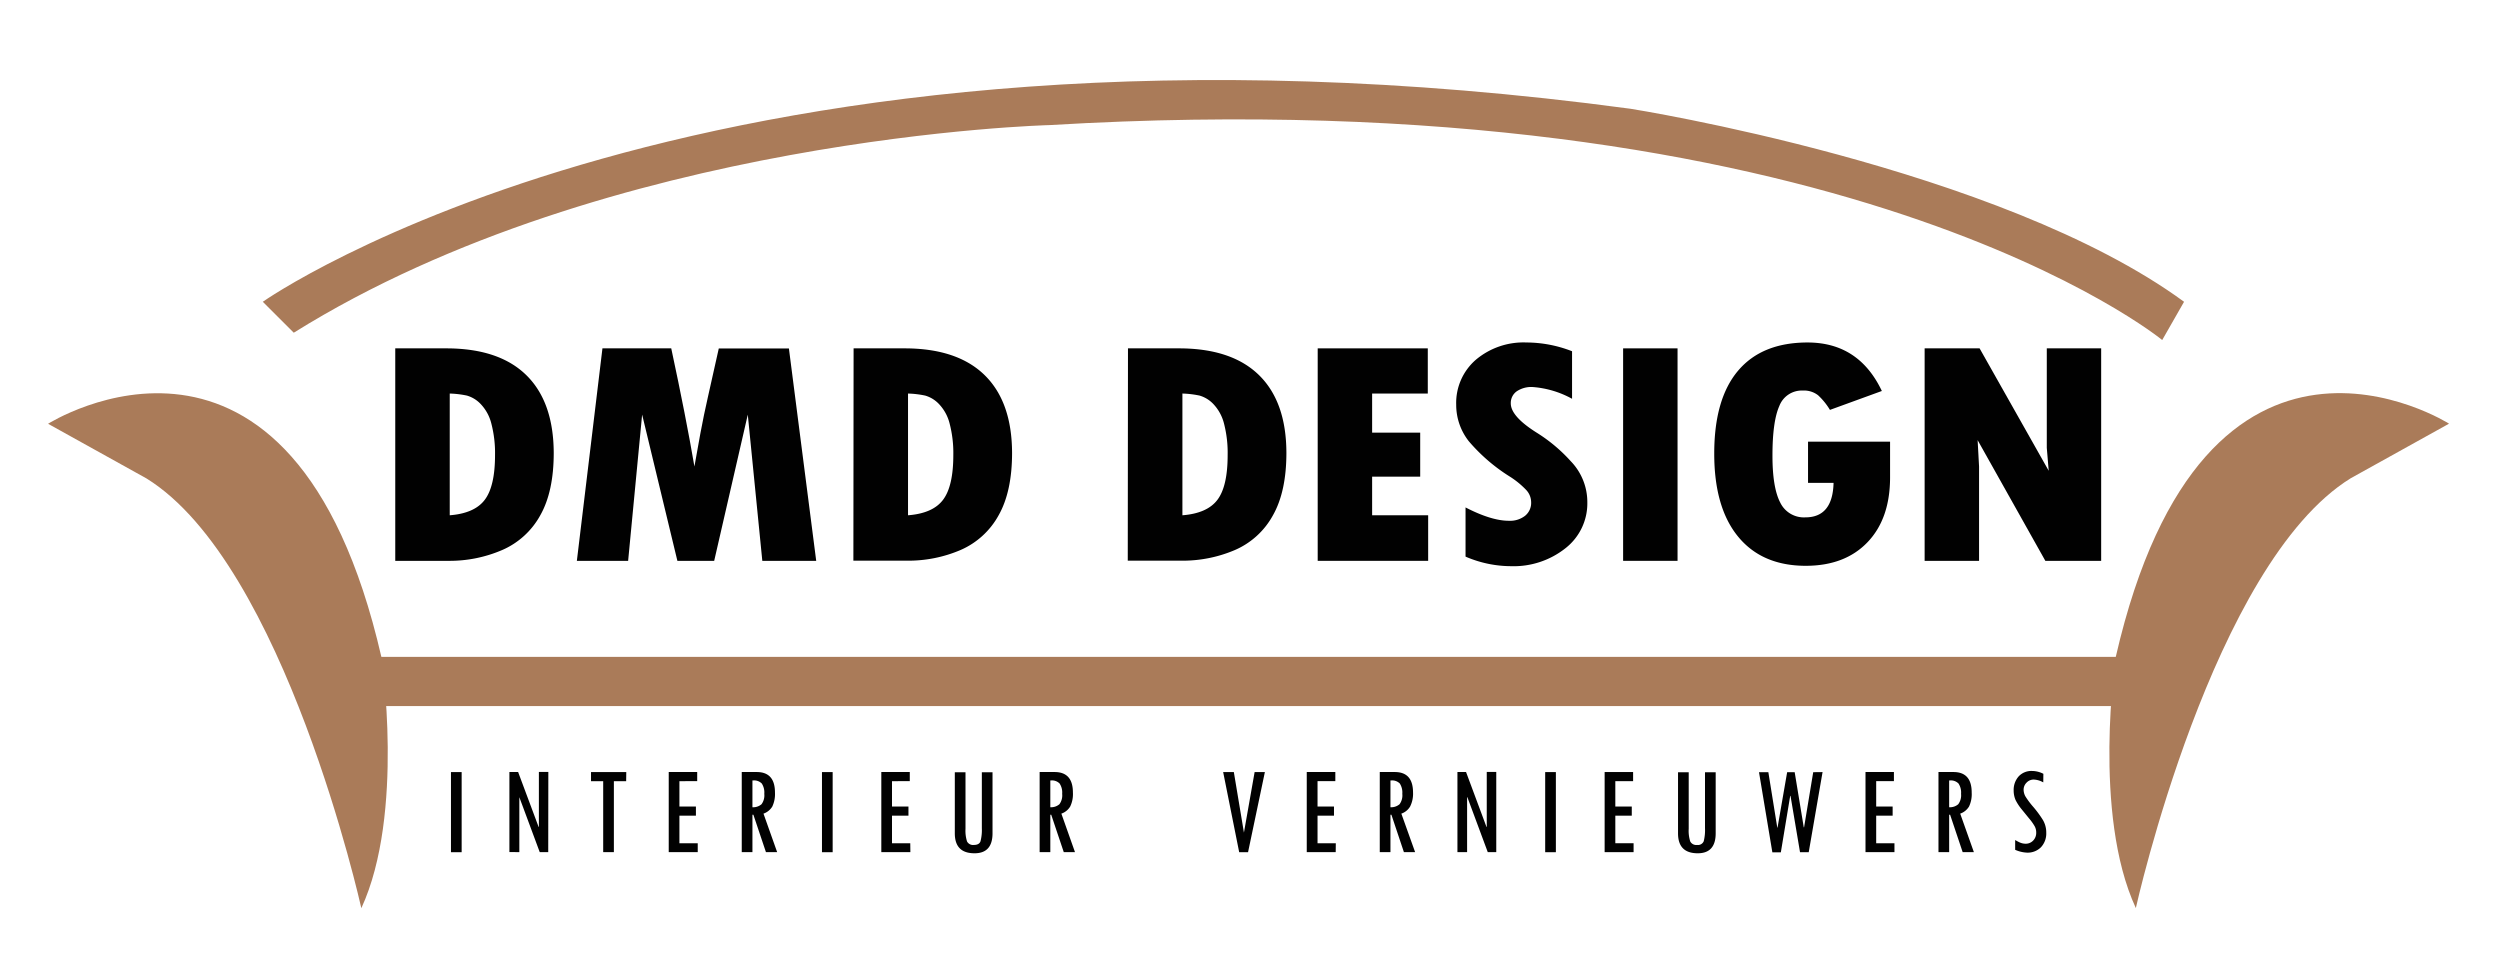 <svg id="Laag_1" data-name="Laag 1" xmlns="http://www.w3.org/2000/svg" viewBox="0 0 468.05 180.02"><defs><style>.cls-1{fill:#aa7b59;}.cls-2{fill:#010101;}</style></defs><path class="cls-1" d="M55,62.29,49.2,56.5S133.07-2.83,305.25,20.36c0,0,69.21,10.91,103.65,36.14l-4.09,7.16s-59.67-49.1-208.32-40.24C196.49,23.42,114,25.47,55,62.29Z"/><path class="cls-1" d="M9,79.34s45.69-29,62.4,43.64c0,0,4.43,29.32-3.75,47.05,0,0-14.32-64.44-40.23-80.46Z"/><path class="cls-1" d="M458.51,79.32s-45.69-29-62.39,43.64c0,0-4.44,29.32,3.75,47.05,0,0,14.32-64.44,40.23-80.47Z"/><rect class="cls-1" x="69.65" y="122.98" width="334.47" height="9.21"/><path class="cls-2" d="M74,65.22h9.52q9.89,0,15,5t5.15,14.57q0,7.26-2.54,11.72a14.87,14.87,0,0,1-7.1,6.46A24.83,24.83,0,0,1,84,105H74ZM84.2,73.68V96.47c3.09-.24,5.28-1.2,6.56-2.9s1.92-4.49,1.92-8.38A21.86,21.86,0,0,0,92,79.34a8.14,8.14,0,0,0-2-3.69,5.74,5.74,0,0,0-2.59-1.59A17.88,17.88,0,0,0,84.2,73.68Z"/><path class="cls-2" d="M112.79,65.22h12.88q2.76,12.87,4.34,22.12l1.11-6.17q.67-3.6,1.45-7l2-8.93H147.7L152.81,105H142.72L140,77.63,133.71,105h-6.89l-6.6-27.38L117.6,105H108Z"/><path class="cls-2" d="M159.81,65.22h9.52q9.88,0,15,5t5.15,14.57q0,7.26-2.54,11.72a14.87,14.87,0,0,1-7.1,6.46,24.83,24.83,0,0,1-10.07,2h-10ZM170,73.68V96.47c3.1-.24,5.28-1.2,6.56-2.9s1.92-4.49,1.92-8.38a21.86,21.86,0,0,0-.68-5.85,8.14,8.14,0,0,0-2-3.69,5.74,5.74,0,0,0-2.59-1.59A17.88,17.88,0,0,0,170,73.68Z"/><path class="cls-2" d="M211.18,65.22h9.52q9.88,0,15,5t5.14,14.57q0,7.26-2.54,11.72a14.8,14.8,0,0,1-7.09,6.46,24.86,24.86,0,0,1-10.07,2h-10Zm10.19,8.46V96.47c3.09-.24,5.28-1.2,6.56-2.9s1.91-4.49,1.91-8.38a21.89,21.89,0,0,0-.67-5.85,8.23,8.23,0,0,0-2-3.69,5.79,5.79,0,0,0-2.59-1.59A17.88,17.88,0,0,0,221.37,73.68Z"/><path class="cls-2" d="M246.7,65.22h20.61v8.46H256.89V81h9v8.24h-9v7.23h10.49V105H246.7Z"/><path class="cls-2" d="M274.38,104.21V95q4.85,2.51,8.14,2.5a4.57,4.57,0,0,0,3-.93A3.11,3.11,0,0,0,286.66,94a3.39,3.39,0,0,0-.89-2.23,16.1,16.1,0,0,0-3.08-2.53A33.14,33.14,0,0,1,275,82.62a11,11,0,0,1-2.37-6.86,10.69,10.69,0,0,1,3.66-8.39,13.82,13.82,0,0,1,9.49-3.25,23.58,23.58,0,0,1,8.54,1.64v8.9a18,18,0,0,0-7.37-2.2,4.89,4.89,0,0,0-3,.81,2.67,2.67,0,0,0-1.1,2.25c0,1.67,1.7,3.54,5.08,5.63a29.73,29.73,0,0,1,6.14,5.19,11,11,0,0,1,3.11,7.75,10.65,10.65,0,0,1-4.07,8.53A15.61,15.61,0,0,1,282.86,106,21.55,21.55,0,0,1,274.38,104.21Z"/><path class="cls-2" d="M303.88,65.22h10.19V105H303.88Z"/><path class="cls-2" d="M353.86,82.69v6.67q0,7.74-4.22,12.15t-11.55,4.42q-8.2,0-12.68-5.46t-4.47-15.58q0-10.2,4.46-15.48t13-5.29q9.61,0,13.92,9.08l-9.72,3.54A12.37,12.37,0,0,0,340.38,74a4.29,4.29,0,0,0-2.86-.88A4.49,4.49,0,0,0,333.13,76q-1.29,2.88-1.29,9.3c0,4,.48,6.92,1.46,8.8A4.91,4.91,0,0,0,338,96.86q5.12,0,5.28-6.46H338.5V82.69Z"/><path class="cls-2" d="M360.33,65.22h10.29l12.94,22.92-.36-4.29V65.22h10.18V105H382.93L370.25,82.4l.27,4.94V105H360.33Z"/><path class="cls-2" d="M84.43,144.55h2v15h-2Z"/><path class="cls-2" d="M102.64,159.54h-1.59l-3.82-10.29h0v10.28H95.37v-15H97l3.84,10.29h.05v-10.3h1.77Z"/><path class="cls-2" d="M117.23,146.26h-2.3v13.28h-2V146.26h-2.28v-1.71h6.6Z"/><path class="cls-2" d="M130.63,159.54H125.2v-15h5.33v1.71H127.2V151h3.09v1.71H127.2v5.16h3.43Z"/><path class="cls-2" d="M145.5,159.54h-2.1l-2.35-7h-.18v7h-2v-15h2.8q3.42,0,3.42,3.84a5.48,5.48,0,0,1-.5,2.62,3.14,3.14,0,0,1-1.65,1.33Zm-4.63-8.41a2.37,2.37,0,0,0,1.7-.56,2.78,2.78,0,0,0,.52-1.95,3.06,3.06,0,0,0-.47-1.93,2,2,0,0,0-1.63-.57h-.12Z"/><path class="cls-2" d="M153.89,144.55h2v15h-2Z"/><path class="cls-2" d="M170.44,159.54H165v-15h5.33v1.71H167V151h3.08v1.71H167v5.16h3.42Z"/><path class="cls-2" d="M185.82,156q0,3.75-3.37,3.75-3.69,0-3.69-3.73V144.58h2v10.6a6.66,6.66,0,0,0,.29,2.36,1.27,1.27,0,0,0,1.28.65c.66,0,1.08-.23,1.24-.69a8.32,8.32,0,0,0,.25-2.44V144.58h2Z"/><path class="cls-2" d="M201.26,159.54h-2.1l-2.35-7h-.17v7h-2v-15h2.8q3.43,0,3.43,3.84a5.35,5.35,0,0,1-.51,2.62,3.11,3.11,0,0,1-1.65,1.33Zm-4.62-8.41a2.39,2.39,0,0,0,1.7-.56,2.78,2.78,0,0,0,.52-1.95,3.05,3.05,0,0,0-.48-1.93,2,2,0,0,0-1.63-.57h-.11Z"/><path class="cls-2" d="M229,144.55h2l1.89,11.33,2-11.33h1.92l-3.15,15H232Z"/><path class="cls-2" d="M250.07,159.54h-5.42v-15H250v1.71h-3.33V151h3.08v1.71h-3.08v5.16h3.42Z"/><path class="cls-2" d="M264.94,159.54h-2.1l-2.34-7h-.18v7h-2v-15h2.81q3.42,0,3.42,3.84A5.35,5.35,0,0,1,264,151a3.08,3.08,0,0,1-1.64,1.33Zm-4.62-8.41a2.39,2.39,0,0,0,1.7-.56,2.78,2.78,0,0,0,.52-1.95,3.12,3.12,0,0,0-.47-1.93,2,2,0,0,0-1.63-.57h-.12Z"/><path class="cls-2" d="M280.13,159.54h-1.59l-3.82-10.29h-.05v10.28h-1.81v-15h1.61l3.83,10.29h.05v-10.3h1.78Z"/><path class="cls-2" d="M289.29,144.55h2v15h-2Z"/><path class="cls-2" d="M305.84,159.54h-5.42v-15h5.33v1.71h-3.33V151h3.08v1.71h-3.08v5.16h3.42Z"/><path class="cls-2" d="M321.21,156q0,3.75-3.36,3.75-3.69,0-3.69-3.73V144.58h2v10.6a6.44,6.44,0,0,0,.29,2.36,1.26,1.26,0,0,0,1.28.65,1.16,1.16,0,0,0,1.24-.69,8.42,8.42,0,0,0,.24-2.44V144.58h2Z"/><path class="cls-2" d="M341.22,144.55l-2.59,15H337L335.22,149h-.06l-1.75,10.57h-1.59l-2.5-15h1.75l1.67,10.37h.05l1.8-10.37H336l1.7,10.32h.06l1.71-10.32Z"/><path class="cls-2" d="M354.68,159.54h-5.42v-15h5.32v1.71h-3.32V151h3.08v1.71h-3.08v5.16h3.42Z"/><path class="cls-2" d="M369.55,159.54h-2.1l-2.35-7h-.18v7h-2v-15h2.8q3.42,0,3.42,3.84a5.36,5.36,0,0,1-.5,2.62,3.14,3.14,0,0,1-1.65,1.33Zm-4.63-8.41a2.37,2.37,0,0,0,1.7-.56,2.78,2.78,0,0,0,.53-1.95,3.05,3.05,0,0,0-.48-1.93,2,2,0,0,0-1.63-.57h-.12Z"/><path class="cls-2" d="M382.54,146.48a3.88,3.88,0,0,0-1.77-.53,1.81,1.81,0,0,0-1.35.57,1.86,1.86,0,0,0-.56,1.36,2.66,2.66,0,0,0,.33,1.21,15.26,15.26,0,0,0,1.5,2,20.1,20.1,0,0,1,1.79,2.44,4.59,4.59,0,0,1,.62,2.38,3.76,3.76,0,0,1-1,2.72,3.51,3.51,0,0,1-2.63,1,6.09,6.09,0,0,1-2.19-.53v-1.8l.07,0a5.62,5.62,0,0,0,.74.4,2.72,2.72,0,0,0,1.11.26,1.9,1.9,0,0,0,1.45-.59,2.06,2.06,0,0,0,.57-1.5,2.4,2.4,0,0,0-.29-1.18,9.71,9.71,0,0,0-1.05-1.47l-1.35-1.66a9.39,9.39,0,0,1-1.17-1.77A4.46,4.46,0,0,1,377,148a3.77,3.77,0,0,1,.95-2.66,3.24,3.24,0,0,1,2.47-1,4.73,4.73,0,0,1,2.14.53Z"/></svg>